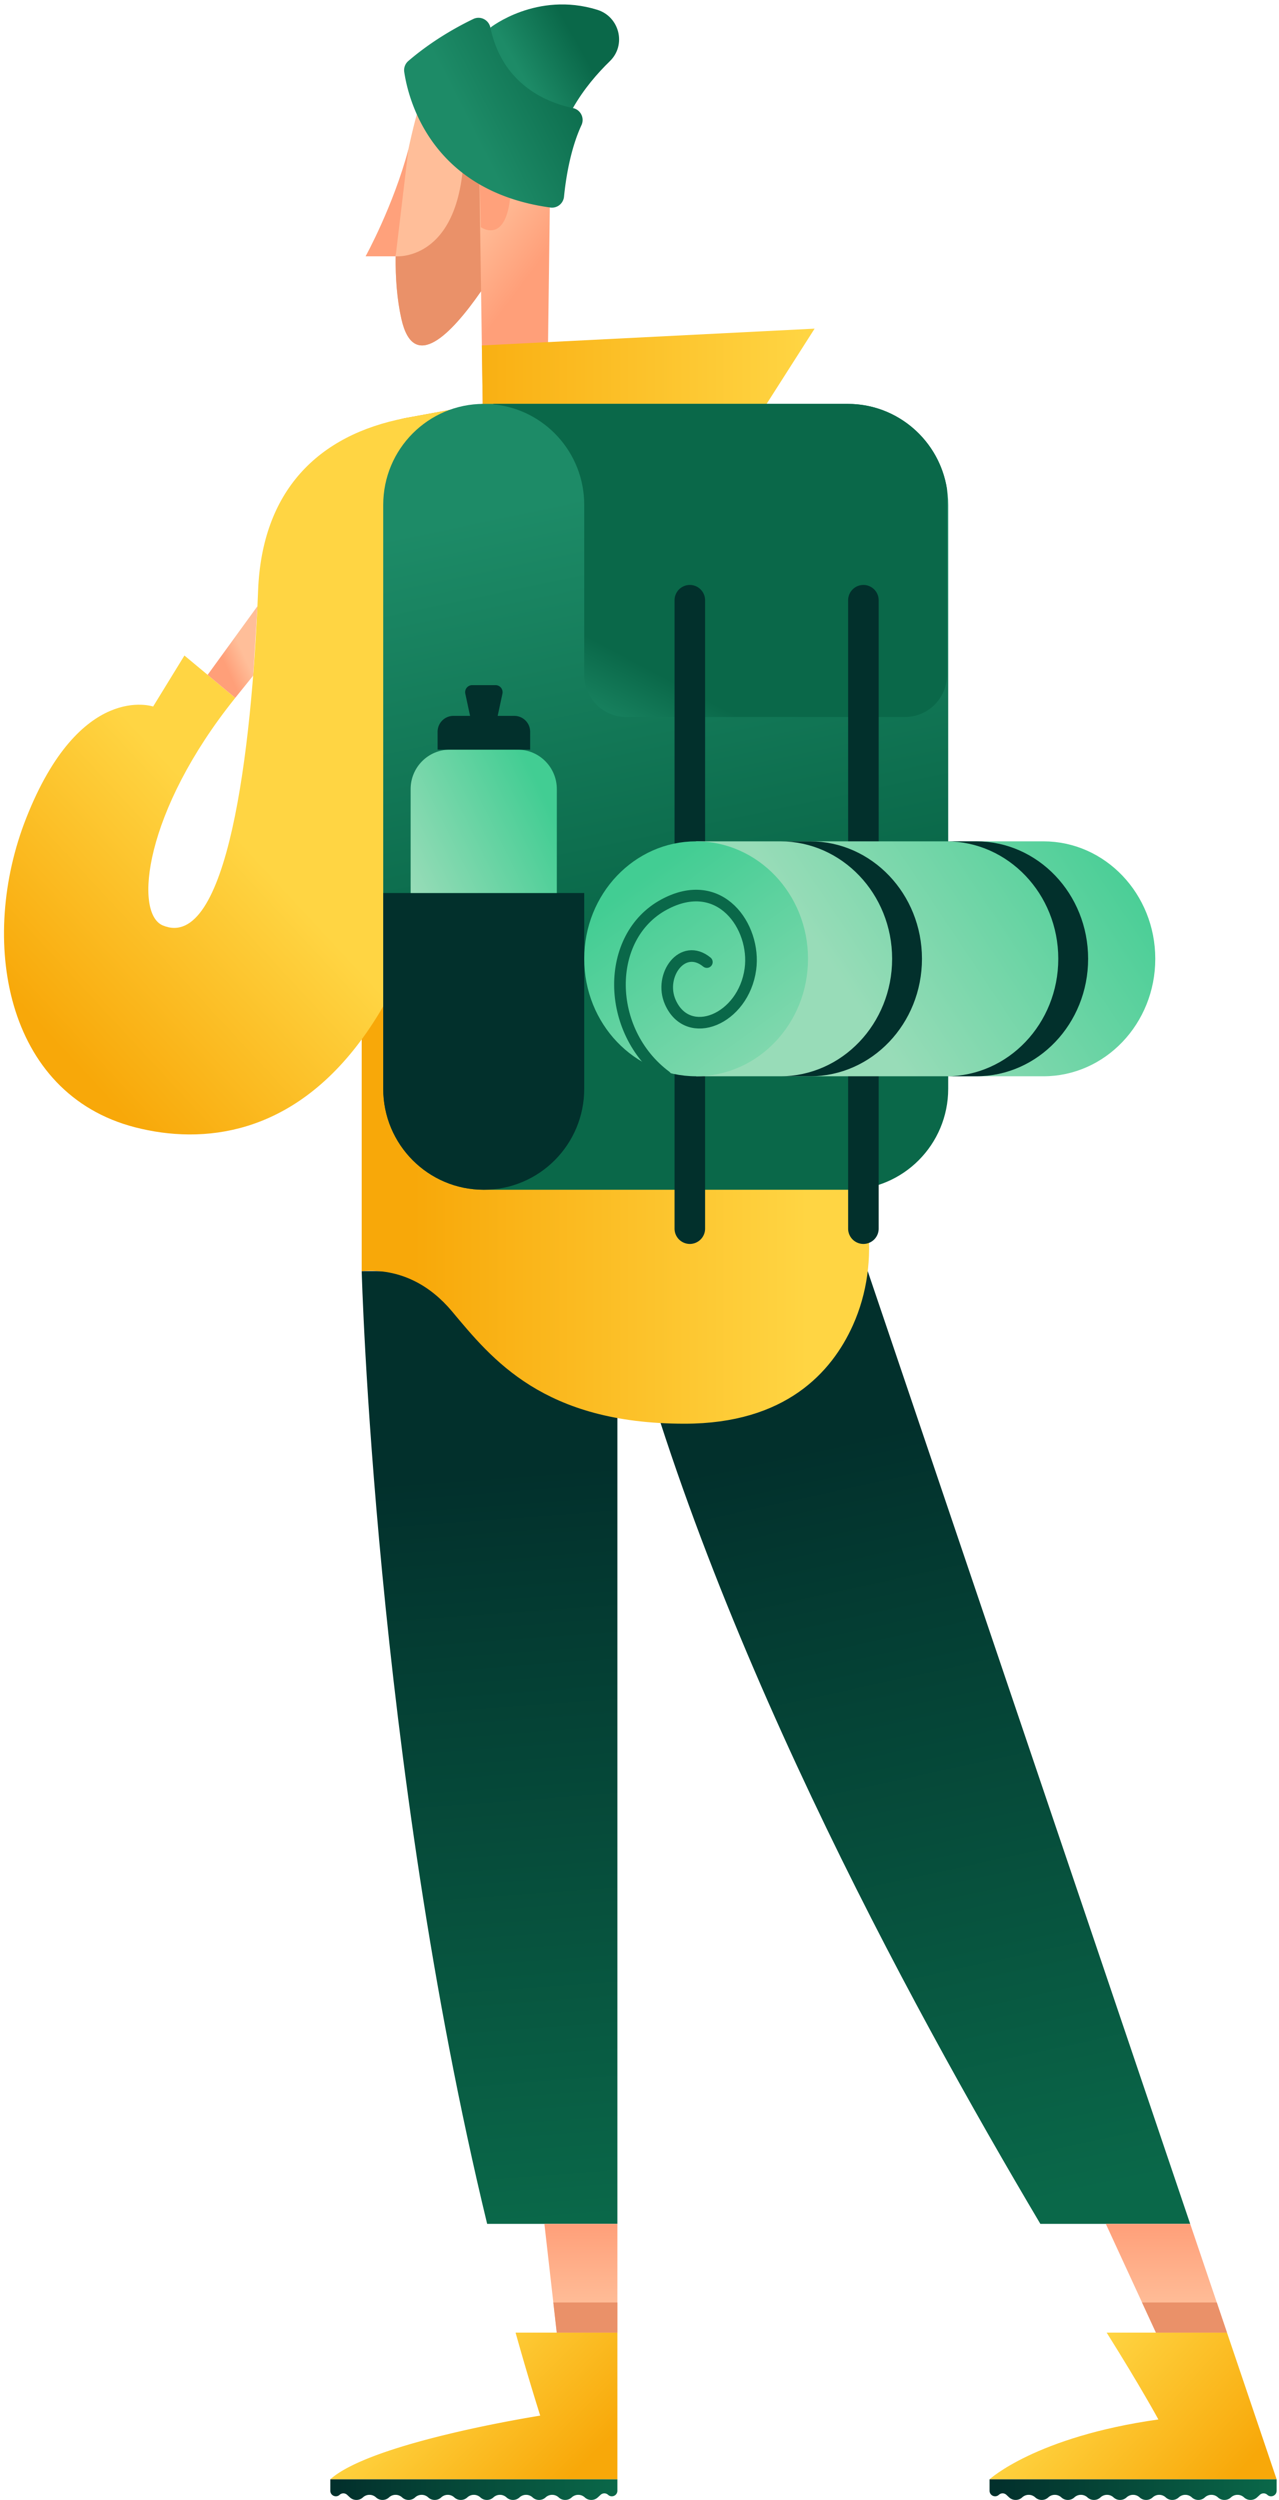 <svg width="220" height="430" viewBox="0 0 220 430" xmlns="http://www.w3.org/2000/svg"><defs><linearGradient x1="64.51%" y1="76.278%" x2="45.882%" y2="50%" id="a"><stop stop-color="#FF9F79" offset="0%"/><stop stop-color="#FFBE99" offset="100%"/></linearGradient><linearGradient x1="64.58%" y1="39.464%" x2="23.132%" y2="61.962%" id="b"><stop stop-color="#0A6849" offset="0%"/><stop stop-color="#1D8B67" offset="100%"/></linearGradient><linearGradient x1="44.382%" y1="17.143%" x2="55.15%" y2="100%" id="c"><stop stop-color="#02302C" offset="0%"/><stop stop-color="#0A6849" offset="100%"/></linearGradient><linearGradient x1="48.788%" y1="21.354%" x2="50.359%" y2="100%" id="d"><stop stop-color="#02302C" offset="0%"/><stop stop-color="#0A6849" offset="100%"/></linearGradient><linearGradient x1="10.126%" y1="67.104%" x2="87.582%" y2="67.104%" id="e"><stop stop-color="#F8A809" offset="0%"/><stop stop-color="#FFD543" offset="100%"/></linearGradient><linearGradient x1="24.772%" y1="91.344%" x2="50%" y2="56.786%" id="f"><stop stop-color="#F8A809" offset="0%"/><stop stop-color="#FFD543" offset="100%"/></linearGradient><linearGradient x1="42.367%" y1="66.068%" x2="33.978%" y2="11.488%" id="g"><stop stop-color="#0A6849" offset="0%"/><stop stop-color="#1D8B67" offset="100%"/></linearGradient><linearGradient x1="26.969%" y1="78.942%" x2="11.788%" y2="98.694%" id="h"><stop stop-color="#0A6849" offset="0%"/><stop stop-color="#1D8B67" offset="100%"/></linearGradient><linearGradient x1="108.847%" y1="34.8%" x2="32.112%" y2="60.923%" id="i"><stop stop-color="#42CD93" offset="0%"/><stop stop-color="#98DCB8" offset="100%"/></linearGradient><linearGradient x1="22.019%" y1="18.095%" x2="95.372%" y2="124.058%" id="j"><stop stop-color="#42CD93" offset="0%"/><stop stop-color="#98DCB8" offset="100%"/></linearGradient><linearGradient x1="29.204%" y1="56.663%" x2="56.431%" y2="33.772%" id="k"><stop stop-color="#FF9F79" offset="0%"/><stop stop-color="#FFBE99" offset="100%"/></linearGradient><linearGradient x1="100%" y1="67.649%" x2="24.079%" y2="32.083%" id="l"><stop stop-color="#F8A809" offset="0%"/><stop stop-color="#FFD543" offset="100%"/></linearGradient><linearGradient x1="100%" y1="67.011%" x2="28.017%" y2="29.719%" id="m"><stop stop-color="#F8A809" offset="0%"/><stop stop-color="#FFD543" offset="100%"/></linearGradient><linearGradient x1="71.768%" y1="0%" x2="71.768%" y2="78.666%" id="n"><stop stop-color="#FF9F79" offset="0%"/><stop stop-color="#FFBE99" offset="100%"/></linearGradient><linearGradient x1="71.768%" y1="0%" x2="71.768%" y2="78.666%" id="o"><stop stop-color="#FF9F79" offset="0%"/><stop stop-color="#FFBE99" offset="100%"/></linearGradient><linearGradient x1="2.835%" y1="50%" x2="100%" y2="50%" id="p"><stop stop-color="#02302C" offset="0%"/><stop stop-color="#0A6849" offset="100%"/></linearGradient><linearGradient x1="2.574%" y1="50%" x2="100%" y2="50%" id="q"><stop stop-color="#02302C" offset="0%"/><stop stop-color="#0A6849" offset="100%"/></linearGradient><linearGradient x1="104.342%" y1="31.863%" x2="41.831%" y2="66.105%" id="r"><stop stop-color="#0A6849" offset="0%"/><stop stop-color="#1D8B67" offset="100%"/></linearGradient><linearGradient x1="100%" y1="50%" x2="0%" y2="98.099%" id="s"><stop stop-color="#42CD93" offset="0%"/><stop stop-color="#98DCB8" offset="100%"/></linearGradient></defs><g fill="none" fill-rule="evenodd"><path d="M82.43 28.405L73.368 14.7c-.519 0-7.96 23.987-4.326 40.151 2.102 9.347 8.6 2.597 13.706-4.76l.282 19.372h11.102l.465-35.663-12.165-5.394z" fill="url(#a)"/><path d="M82.43 28.405l-2.629-3.976c.162 20.59-11.568 19.67-11.747 19.655-.037 3.736.235 7.42.987 10.766 2.102 9.347 8.6 2.597 13.706-4.76l-.316-21.685z" fill="#EA9169"/><path d="M68.054 44.084h-5.169s4.797-8.709 7.365-18.422l-2.196 18.422zM82.709 39.073s5.17 3.693 5.206-8.236l-5.484-2.432.278 10.668z" fill="#FFA17B"/><path d="M84.353 4.747s7.95-6.288 18.376-3.066c3.83 1.183 5.055 6.046 2.172 8.842-2.136 2.071-4.493 4.792-6.353 8.062 0 0-14.466 2.589-14.195-13.838" fill="url(#b)"/><path d="M204.723 382.477L149.26 218.622h-43.062c14.677 60.84 50.124 125.693 72.751 163.855h25.774z" fill="url(#c)"/><path d="M106.197 382.477V218.622H62.215s2.218 83.831 21.58 163.855h22.402z" fill="url(#d)"/><path d="M83.029 69.461l-.146-10.048 57.239-2.891-8.256 12.94 17.363 140.843c.739 6.002-.05 12.132-2.531 17.642-3.645 8.088-11.596 16.913-28.942 16.913-24.327 0-33.128-11.107-40.032-19.35-3.62-4.321-8.788-7.426-15.509-6.887V80.988c0-4.467 3.179-8.294 7.552-9.096l13.262-2.43z" fill="url(#e)"/><path d="M83.029 69.461l-13.262 2.431c-15.194 2.91-24.711 12.64-25.372 29.68-1.08 27.819-5.319 62.242-16.4 57.588-5.007-2.104-3.186-19.636 12.47-39.132l-8.742-7.287-5.385 8.773s-12.558-4.332-21.832 19.193c-8.224 20.864-3.695 47.408 18.748 53.18 23.09 5.94 61.609-5.792 59.775-124.426" fill="url(#f)"/><path d="M145.813 204.623H83.206c-9.548 0-17.288-7.775-17.288-17.366V86.827c0-9.59 7.74-17.365 17.288-17.365h62.607c9.548 0 17.287 7.775 17.287 17.365v100.43c0 9.59-7.74 17.366-17.287 17.366" fill="url(#g)"/><path d="M100.493 86.827v29.22c0 4.015 3.24 7.27 7.236 7.27h47.93c3.996 0 7.237-3.255 7.237-7.27V84.152c-1.281-8.32-8.44-14.69-17.083-14.69H84.862v.08c8.77.838 15.63 8.256 15.63 17.285z" fill="url(#h)"/><path d="M118.657 213.944a2.634 2.634 0 0 1-2.628-2.64v-108.06a2.634 2.634 0 0 1 2.628-2.64 2.633 2.633 0 0 1 2.626 2.64v108.06a2.633 2.633 0 0 1-2.626 2.64M148.514 213.944a2.634 2.634 0 0 1-2.628-2.64v-108.06a2.634 2.634 0 0 1 2.628-2.64 2.633 2.633 0 0 1 2.627 2.64v108.06a2.633 2.633 0 0 1-2.627 2.64" fill="#02302C"/><path d="M179.471 144.7H119.74v40.407h59.732c10.63 0 19.246-9.046 19.246-20.204 0-11.158-8.616-20.204-19.246-20.204" fill="url(#i)"/><path d="M167.92 144.7h-5.132c10.63 0 19.246 9.045 19.246 20.203s-8.617 20.204-19.246 20.204h5.133c10.63 0 19.246-9.046 19.246-20.204 0-11.158-8.616-20.204-19.246-20.204M139.341 144.7h-5.133c10.629 0 19.246 9.045 19.246 20.203s-8.617 20.204-19.246 20.204h5.133c10.63 0 19.246-9.046 19.246-20.204 0-11.158-8.617-20.204-19.246-20.204" fill="#02302C"/><path d="M138.985 164.903c0 11.159-8.618 20.204-19.246 20.204-10.63 0-19.247-9.045-19.247-20.204 0-11.158 8.618-20.204 19.247-20.204 10.628 0 19.246 9.046 19.246 20.204" fill="url(#j)"/><path fill="url(#k)" d="M40.465 120.028l3.08-3.822.75-11.966-8.582 11.828z"/><path d="M199.25 416.115c-21.1 2.98-29.037 10.296-29.037 10.296h49.381l-8.54-25.232h-20.7c5.962 9.5 8.896 14.936 8.896 14.936" fill="url(#l)"/><path d="M106.197 426.41v-25.23H88.683a456.721 456.721 0 0 0 4.237 14.276s-28.957 4.532-36.103 10.955h49.38z" fill="url(#m)"/><path fill="url(#n)" d="M106.197 382.477v18.702H95.765l-2.124-18.702z"/><path fill="url(#o)" d="M204.723 382.477l6.33 18.702H198.83l-8.62-18.702z"/><path d="M56.817 426.41v1.963c0 .834.988 1.27 1.599.705a.952.952 0 0 1 1.29 0l.478.441c.634.586 1.61.586 2.244 0a1.655 1.655 0 0 1 2.245 0c.635.586 1.61.586 2.245 0a1.655 1.655 0 0 1 2.244 0c.635.586 1.61.586 2.245 0a1.655 1.655 0 0 1 2.244 0c.635.586 1.61.586 2.245 0a1.655 1.655 0 0 1 2.244 0c.635.586 1.61.586 2.245 0a1.655 1.655 0 0 1 2.245 0c.634.586 1.61.586 2.244 0a1.656 1.656 0 0 1 2.245 0c.634.586 1.61.586 2.244 0a1.656 1.656 0 0 1 2.245 0c.635.586 1.61.586 2.245 0a1.655 1.655 0 0 1 2.244 0c.635.586 1.61.586 2.245 0a1.655 1.655 0 0 1 2.244 0c.634.586 1.61.586 2.244 0l.478-.44a.951.951 0 0 1 1.29 0c.612.564 1.599.128 1.599-.706v-1.962h-49.38z" fill="url(#p)"/><path d="M170.213 426.41v1.963c0 .834.988 1.27 1.6.705a.952.952 0 0 1 1.29 0l.478.441c.633.586 1.61.586 2.244 0a1.655 1.655 0 0 1 2.244 0h.001c.634.586 1.61.586 2.244 0a1.655 1.655 0 0 1 2.244 0h.001c.635.586 1.61.586 2.244 0a1.655 1.655 0 0 1 2.245 0c.634.586 1.61.586 2.245 0a1.655 1.655 0 0 1 2.244 0c.634.586 1.61.586 2.244 0h.001a1.655 1.655 0 0 1 2.244 0c.635.586 1.61.586 2.245 0a1.656 1.656 0 0 1 2.245 0c.634.586 1.61.586 2.244 0a1.656 1.656 0 0 1 2.245 0c.634.586 1.61.586 2.244 0a1.655 1.655 0 0 1 2.244 0c.636.586 1.61.586 2.245 0a1.655 1.655 0 0 1 2.245 0c.634.586 1.61.586 2.244 0l.477-.44a.951.951 0 0 1 1.29 0c.612.564 1.6.128 1.6-.706v-1.962h-49.38z" fill="url(#q)"/><path d="M69.533 12.383c.66 4.465 4.459 20.485 25.141 23.31 1.166.16 2.226-.696 2.343-1.871.282-2.85 1.04-8.056 3-12.297a2.096 2.096 0 0 0-1.47-2.94c-4.304-.903-12.112-3.903-14.194-13.838-.279-1.332-1.71-2.07-2.932-1.484-2.67 1.28-7.05 3.672-11.195 7.236a2.08 2.08 0 0 0-.693 1.884" fill="url(#r)"/><path d="M65.918 187.257c0 9.591 7.74 17.365 17.287 17.365 9.547 0 17.288-7.774 17.288-17.365V153.59H65.918v33.666z" fill="#02302C"/><path d="M95.778 153.591H70.633v-17.879c0-3.746 3.023-6.783 6.752-6.783h11.641c3.729 0 6.752 3.037 6.752 6.783v17.88z" fill="url(#s)"/><path d="M88.474 123.124h-2.87l.82-3.816a1.214 1.214 0 0 0-1.183-1.473H81.22c-.771 0-1.345.716-1.183 1.473l.821 3.816h-2.87a2.723 2.723 0 0 0-2.716 2.729v3.076H91.19v-3.076a2.722 2.722 0 0 0-2.716-2.729" fill="#02302C"/><path fill="#EA9169" d="M95.176 395.999h11.021v5.18H95.764zM196.442 395.999h12.857l1.754 5.18H198.83z"/><path d="M121.586 165.464c-4.18-3.418-8.312 2.293-6.29 6.886 3.045 6.916 12.6 3.009 13.782-5.68.987-7.255-5.2-16.318-14.858-11.094-10.224 5.528-10.09 21.768.289 29.531" stroke="#0A6849" stroke-width="2" stroke-linecap="round" stroke-linejoin="round"/></g></svg>